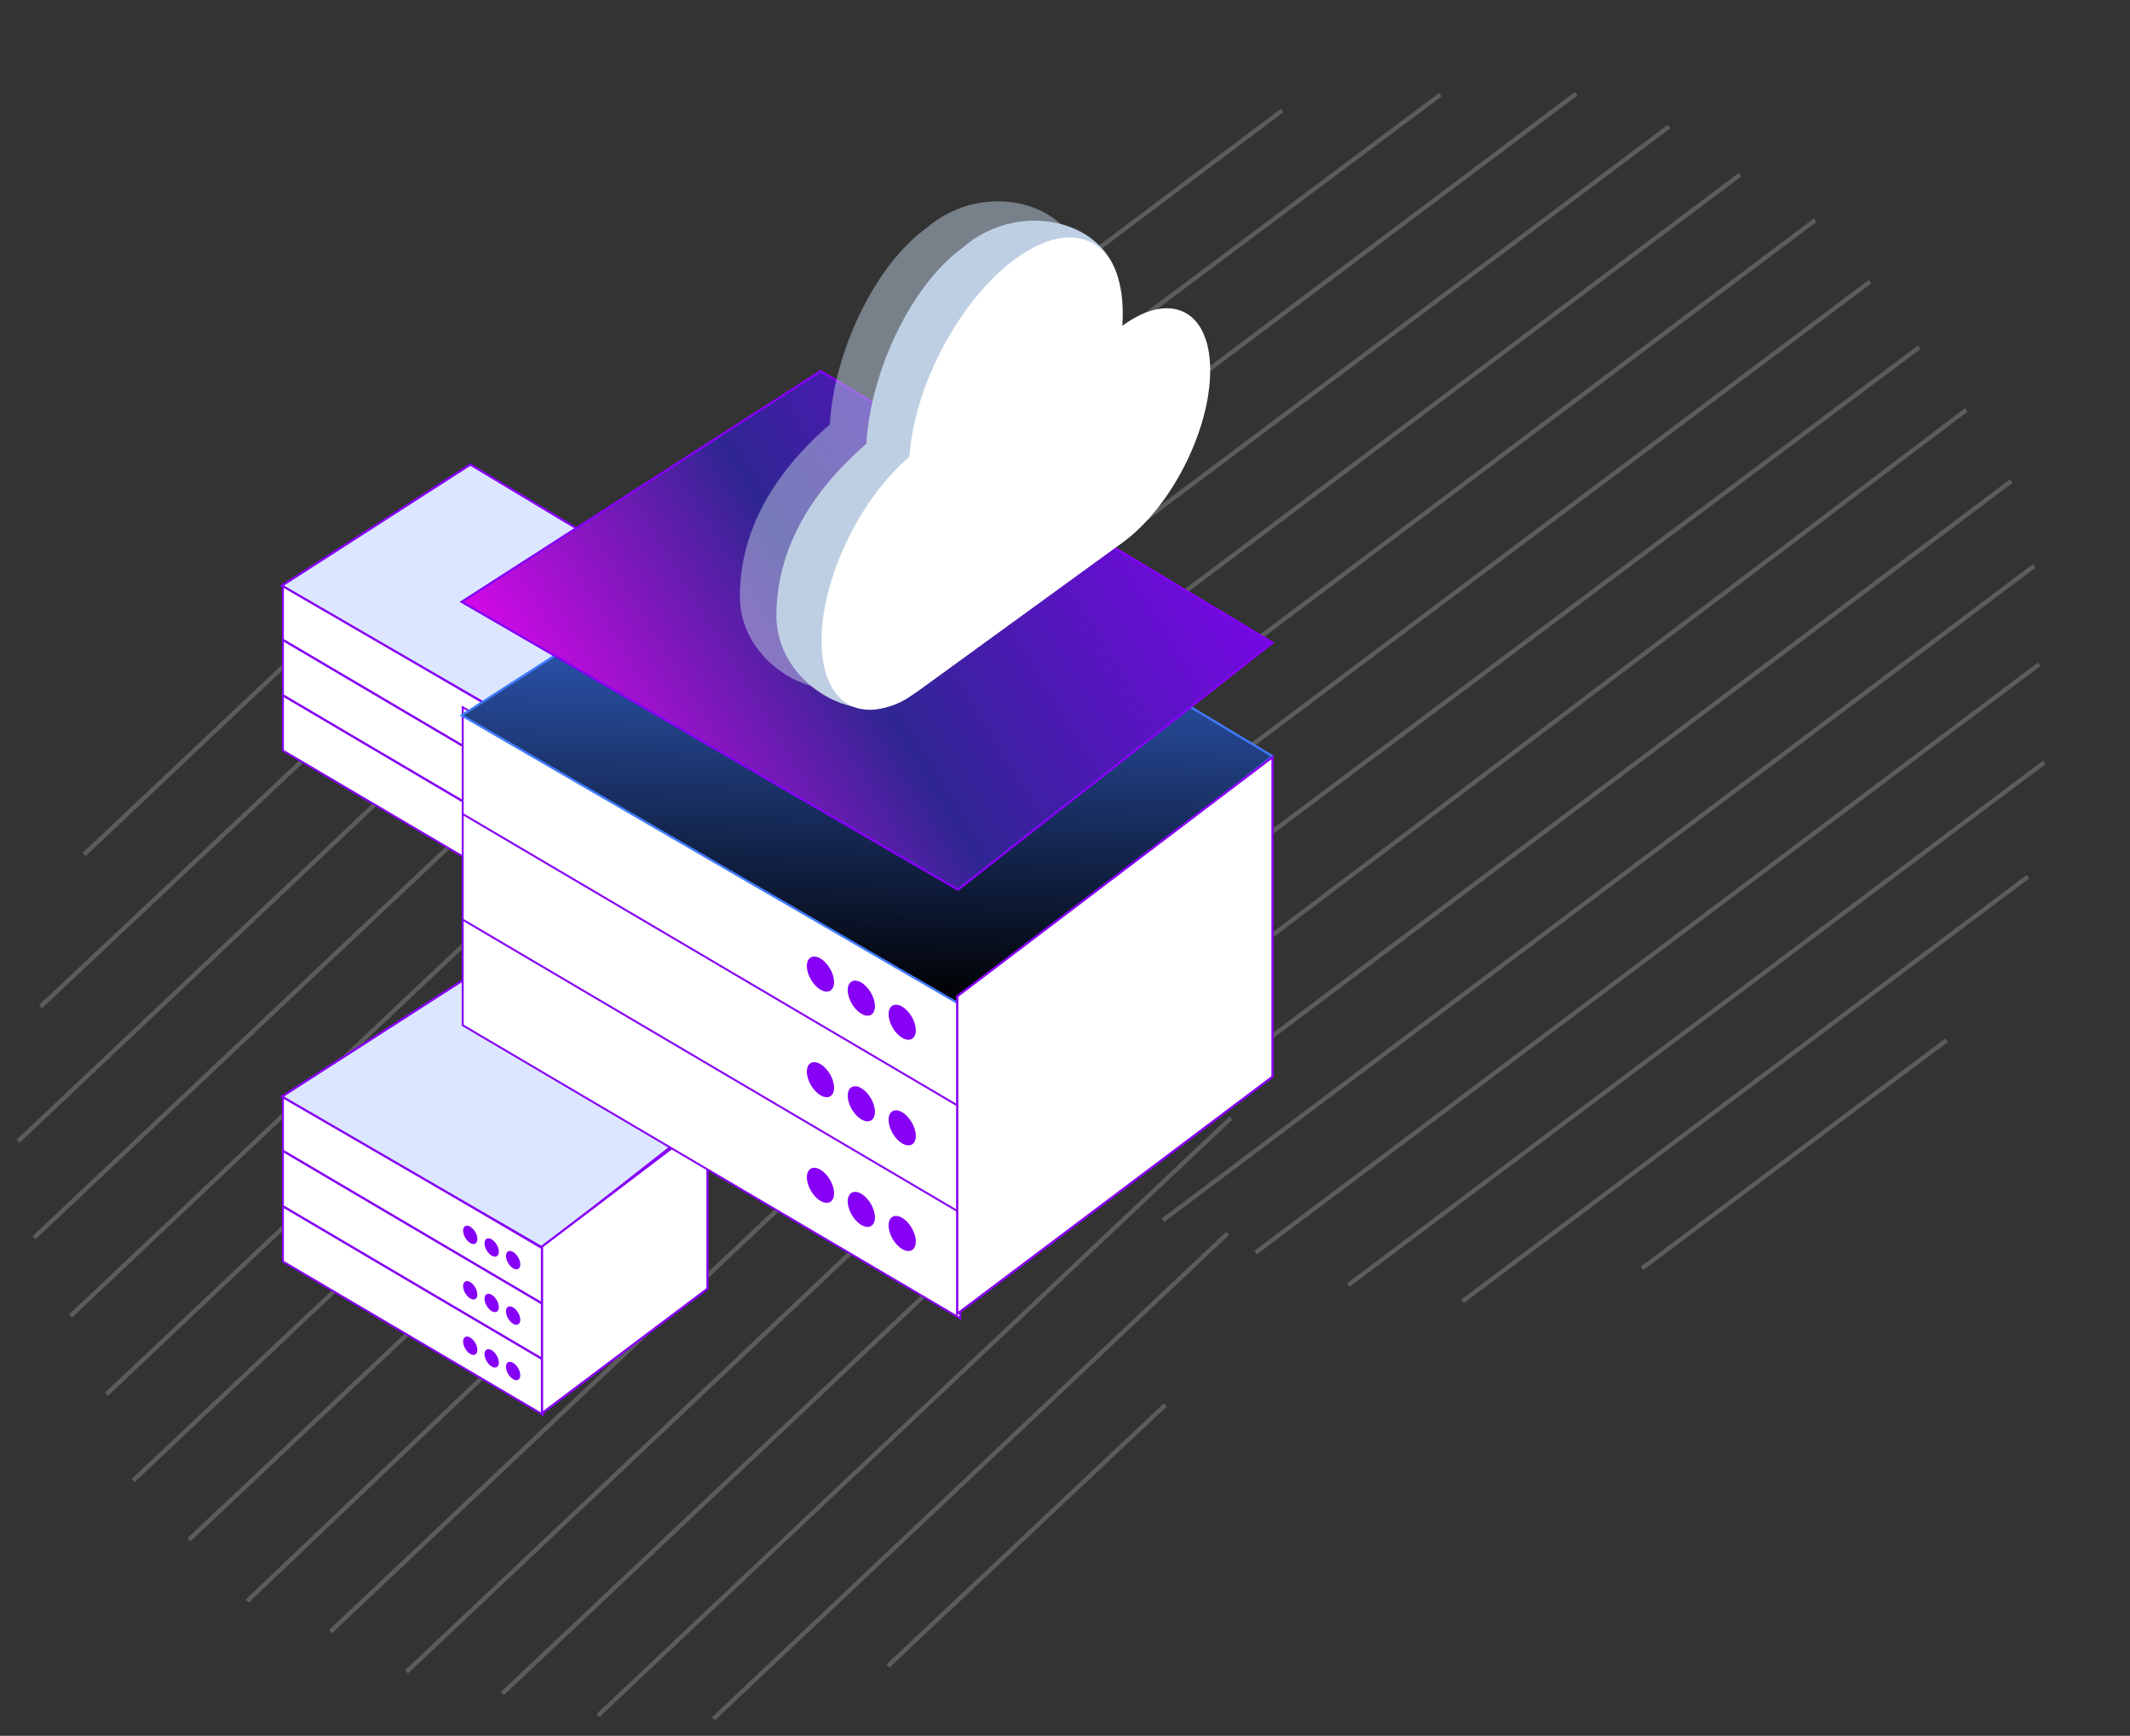 <svg xmlns="http://www.w3.org/2000/svg" width="952" height="776" viewBox="0 0 952 776" fill="none"><rect x="0" y="0" width="952" height="776" fill="#333333" stroke="none"/><g opacity="0.2"><path d="M520.118 627.383L396.189 744.077L397.532 745.504L521.461 628.809L520.118 627.383Z" fill="white"></path><path d="M319.522 769.102L318.153 767.715L548.023 550.657L549.392 552.044L319.522 769.102Z" fill="white"></path><path d="M267.925 767.623L266.617 766.238L549.563 499.062L550.869 500.509L267.925 767.623Z" fill="white"></path><path d="M542.308 455.793L223.848 756.398L225.193 757.823L543.653 457.218L542.308 455.793Z" fill="white"></path><path d="M182.357 748.14L181.051 746.694L535.08 412.398L536.447 413.846L182.357 748.14Z" fill="white"></path><path d="M148.385 730.137L147.018 728.689L520.691 375.844L522.058 377.292L148.385 730.137Z" fill="white"></path><path d="M497.199 346.436L109.773 715.092L111.124 716.511L498.55 347.855L497.199 346.436Z" fill="white"></path><path d="M473.144 320.982L83.793 687.604L85.136 689.031L474.487 322.409L473.144 320.982Z" fill="white"></path><path d="M448.044 294.279L58.841 661.147L60.185 662.573L449.388 295.705L448.044 294.279Z" fill="white"></path><path d="M48.209 624.048L46.903 622.602L420.515 269.755L421.882 271.203L48.209 624.048Z" fill="white"></path><path d="M32.184 589.04L30.815 587.653L384.907 253.297L386.213 254.744L32.184 589.04Z" fill="white"></path><path d="M351.001 235.446L14.553 552.586L15.897 554.012L352.345 236.872L351.001 235.446Z" fill="white"></path><path d="M8.758 510.879L7.389 509.492L308.029 225.549L309.396 226.997L8.758 510.879Z" fill="white"></path><path d="M247.803 232.773L17.453 449.296L18.795 450.724L249.145 234.201L247.803 232.773Z" fill="white"></path><path d="M38.282 382.719L36.915 381.271L178.386 247.744L179.694 249.129L38.282 382.719Z" fill="white"></path></g><g opacity="0.2"><path d="M869.5 464.207L733.261 566.261L734.436 567.829L870.675 465.775L869.5 464.207Z" fill="white"></path><path d="M654.27 582.526L653.065 580.994L905.837 391.096L907.042 392.628L654.27 582.526Z" fill="white"></path><path d="M603.165 575.267L602.021 573.744L913.156 340L914.292 341.584L603.165 575.267Z" fill="white"></path><path d="M910.801 296.19L560.626 559.168L561.802 560.734L911.978 297.757L910.801 296.19Z" fill="white"></path><path d="M520.323 546.307L519.187 544.723L908.487 252.258L909.683 253.85L520.323 546.307Z" fill="white"></path><path d="M488.586 524.606L487.389 523.014L898.29 214.32L899.487 215.913L488.586 524.606Z" fill="white"></path><path d="M878.246 182.462L451.906 505.324L453.089 506.886L879.429 184.024L878.246 182.462Z" fill="white"></path><path d="M857.198 154.47L429.173 475.095L430.348 476.663L858.373 156.039L857.198 154.47Z" fill="white"></path><path d="M835.253 125.12L407.347 446.005L408.523 447.573L836.429 126.688L835.253 125.12Z" fill="white"></path><path d="M400.945 407.948L399.809 406.364L810.649 97.662L811.846 99.254L400.945 407.948Z" fill="white"></path><path d="M388.948 371.363L387.743 369.831L777.112 77.313L778.248 78.897L388.948 371.363Z" fill="white"></path><path d="M745.423 55.771L375.518 333.161L376.694 334.729L746.599 57.338L745.423 55.771Z" fill="white"></path><path d="M374.439 291.067L373.234 289.535L703.833 41.115L705.029 42.708L374.439 291.067Z" fill="white"></path><path d="M643.176 41.536L389.989 230.849L391.162 232.418L644.35 43.106L643.176 41.536Z" fill="white"></path><path d="M418.156 167.029L416.96 165.436L572.519 48.625L573.663 50.148L418.156 167.029Z" fill="white"></path></g><rect x="0.437" y="0.758" width="133.078" height="24.597" transform="matrix(0.874 0.515 0 1 126.055 538.345)" fill="white" stroke="#8601F6"></rect><circle cx="3.657" cy="3.657" r="3.657" transform="matrix(0.874 0.515 0 1 206.972 596.06)" fill="#8601F6"></circle><circle cx="3.657" cy="3.657" r="3.657" transform="matrix(0.874 0.515 0 1 216.561 601.713)" fill="#8601F6"></circle><circle cx="3.657" cy="3.657" r="3.657" transform="matrix(0.874 0.515 0 1 226.149 607.365)" fill="#8601F6"></circle><rect x="0.437" y="0.758" width="133.078" height="24.597" transform="matrix(0.874 0.515 0 1 126.055 513.562)" fill="white" stroke="#8601F6"></rect><circle cx="3.657" cy="3.657" r="3.657" transform="matrix(0.874 0.515 0 1 206.972 571.275)" fill="#8601F6"></circle><circle cx="3.657" cy="3.657" r="3.657" transform="matrix(0.874 0.515 0 1 216.561 576.93)" fill="#8601F6"></circle><circle cx="3.657" cy="3.657" r="3.657" transform="matrix(0.874 0.515 0 1 226.149 582.583)" fill="#8601F6"></circle><rect x="0.437" y="0.758" width="133.078" height="24.597" transform="matrix(0.874 0.515 0 1 126.055 488.777)" fill="white" stroke="#8601F6"></rect><circle cx="3.657" cy="3.657" r="3.657" transform="matrix(0.874 0.515 0 1 206.972 546.491)" fill="#8601F6"></circle><circle cx="3.657" cy="3.657" r="3.657" transform="matrix(0.874 0.515 0 1 216.561 552.145)" fill="#8601F6"></circle><circle cx="3.657" cy="3.657" r="3.657" transform="matrix(0.874 0.515 0 1 226.149 557.798)" fill="#8601F6"></circle><path d="M210.215 436.077L126 490.213L242.415 557.751L316.226 499.808L210.215 436.077Z" fill="#DCE7FF" stroke="#8601F6"></path><path d="M242.25 557.251V631.767L316.226 576.12V501.111L242.25 557.251Z" fill="white" stroke="#8601F6"></path><rect x="0.437" y="0.758" width="133.078" height="24.597" transform="matrix(0.874 0.515 0 1 126.055 309.934)" fill="white" stroke="#8601F6"></rect><circle cx="3.657" cy="3.657" r="3.657" transform="matrix(0.874 0.515 0 1 206.972 367.648)" fill="#8601F6"></circle><circle cx="3.657" cy="3.657" r="3.657" transform="matrix(0.874 0.515 0 1 216.561 373.303)" fill="#8601F6"></circle><circle cx="3.657" cy="3.657" r="3.657" transform="matrix(0.874 0.515 0 1 226.149 378.955)" fill="#8601F6"></circle><rect x="0.437" y="0.758" width="133.078" height="24.597" transform="matrix(0.874 0.515 0 1 126.055 285.15)" fill="white" stroke="#8601F6"></rect><circle cx="3.657" cy="3.657" r="3.657" transform="matrix(0.874 0.515 0 1 206.972 342.864)" fill="#8601F6"></circle><circle cx="3.657" cy="3.657" r="3.657" transform="matrix(0.874 0.515 0 1 216.561 348.518)" fill="#8601F6"></circle><circle cx="3.657" cy="3.657" r="3.657" transform="matrix(0.874 0.515 0 1 226.149 354.17)" fill="#8601F6"></circle><rect x="0.437" y="0.758" width="133.078" height="24.597" transform="matrix(0.874 0.515 0 1 126.055 260.366)" fill="white" stroke="#8601F6"></rect><circle cx="3.657" cy="3.657" r="3.657" transform="matrix(0.874 0.515 0 1 206.972 318.079)" fill="#8601F6"></circle><circle cx="3.657" cy="3.657" r="3.657" transform="matrix(0.874 0.515 0 1 216.561 323.733)" fill="#8601F6"></circle><circle cx="3.657" cy="3.657" r="3.657" transform="matrix(0.874 0.515 0 1 226.149 329.387)" fill="#8601F6"></circle><path d="M210.215 207.665L126 261.801L242.415 329.34L316.226 271.396L210.215 207.665Z" fill="#DCE7FF" stroke="#8601F6"></path><path d="M242.25 328.84V403.356L316.226 347.708V272.7L242.25 328.84Z" fill="white" stroke="#8601F6"></path><rect x="0.437" y="0.758" width="254.421" height="47.762" transform="matrix(0.874 0.515 0 1 206.422 409.584)" fill="white" stroke="#8601F6"></rect><circle cx="6.966" cy="6.966" r="6.966" transform="matrix(0.874 0.515 0 1 360.619 519.328)" fill="#8601F6"></circle><circle cx="6.966" cy="6.966" r="6.966" transform="matrix(0.874 0.515 0 1 378.886 530.098)" fill="#8601F6"></circle><circle cx="6.966" cy="6.966" r="6.966" transform="matrix(0.874 0.515 0 1 397.152 540.867)" fill="#8601F6"></circle><rect x="0.437" y="0.758" width="254.421" height="47.762" transform="matrix(0.874 0.515 0 1 206.422 362.37)" fill="white" stroke="#8601F6"></rect><circle cx="6.966" cy="6.966" r="6.966" transform="matrix(0.874 0.515 0 1 360.619 472.113)" fill="#8601F6"></circle><circle cx="6.966" cy="6.966" r="6.966" transform="matrix(0.874 0.515 0 1 378.886 482.884)" fill="#8601F6"></circle><circle cx="6.966" cy="6.966" r="6.966" transform="matrix(0.874 0.515 0 1 397.152 493.653)" fill="#8601F6"></circle><rect x="0.437" y="0.758" width="254.421" height="47.762" transform="matrix(0.874 0.515 0 1 206.422 315.157)" fill="white" stroke="#8601F6"></rect><circle cx="6.966" cy="6.966" r="6.966" transform="matrix(0.874 0.515 0 1 360.619 424.9)" fill="#8601F6"></circle><circle cx="6.966" cy="6.966" r="6.966" transform="matrix(0.874 0.515 0 1 378.886 435.67)" fill="#8601F6"></circle><circle cx="6.966" cy="6.966" r="6.966" transform="matrix(0.874 0.515 0 1 397.152 446.439)" fill="#8601F6"></circle><path d="M366.797 216.672L206.367 319.801L428.138 448.463L568.751 338.08L366.797 216.672Z" fill="url(#paint0_linear_620_2917)" stroke="#407BFF"></path><path d="M366.797 165.914L206.367 269.044L428.138 397.706L568.751 287.322L366.797 165.914Z" fill="url(#paint1_linear_620_2917)" stroke="#8601F6"></path><path d="M427.824 445.397V587.35L568.751 481.341V338.448L427.824 445.397Z" fill="white" stroke="#8601F6"></path><path opacity="0.5" d="M456.698 138.388C456.756 138.345 456.815 138.302 456.873 138.259C476.337 124.118 492.116 135.283 492.116 163.197C492.116 191.11 476.337 225.202 456.873 239.344L390.257 302.797C368.63 318.509 330.679 297.776 330.679 266.762C330.679 237.563 345.573 211.601 370.886 189.757M456.698 138.388C456.814 136.453 484.428 126.437 484.428 124.543C484.428 90.427 440.225 78.899 413.799 102.165C391.27 118.534 372.78 156.773 370.886 189.757M456.698 138.388C455.897 151.711 452.398 165.879 447.027 179.108ZM370.886 189.757C372.122 188.69 374.095 188.885 375.362 187.965C384.179 181.559 391.595 178.635 398.14 180.931" fill="#BECFE3"></path><path d="M473.034 147.037C473.092 146.994 473.15 146.951 473.209 146.909C492.673 132.767 508.451 143.932 508.451 171.846C508.451 199.76 492.673 233.852 473.209 247.993L406.593 311.446C384.966 327.159 347.015 306.426 347.015 275.411C347.015 246.212 361.909 220.251 387.221 198.406M473.034 147.037C473.15 145.103 500.764 135.086 500.764 133.193C500.764 99.076 456.561 87.548 430.135 110.814C407.606 127.183 389.116 165.423 387.221 198.406M473.034 147.037C472.233 160.361 468.734 174.528 463.363 187.757ZM387.221 198.406C388.458 197.339 390.431 197.535 391.698 196.614C400.515 190.209 407.931 187.284 414.476 189.581" fill="#BECFE3"></path><path d="M501.615 145.658C501.679 145.61 501.745 145.563 501.81 145.515C523.394 129.833 540.892 138.828 540.892 165.606C540.892 192.383 523.394 226.803 501.81 242.485L410.619 308.739C386.636 326.164 367.194 316.169 367.194 286.417C367.194 258.407 384.425 222.871 406.454 204.266M501.615 145.658C501.744 143.79 501.81 141.944 501.81 140.128C501.81 107.4 480.424 96.407 454.043 115.574C429.059 133.726 408.555 172.419 406.454 204.266M501.615 145.658C500.727 158.526 496.847 172.497 490.891 185.772ZM406.454 204.266C407.824 203.108 411.434 202.44 412.839 201.419C422.616 194.315 429.419 191.345 436.678 192.837" fill="white"></path><defs><linearGradient id="paint0_linear_620_2917" x1="387.559" y1="217.397" x2="379.549" y2="446.767" gradientUnits="userSpaceOnUse"><stop stop-color="#407BFF"></stop><stop offset="1"></stop></linearGradient><linearGradient id="paint1_linear_620_2917" x1="568.751" y1="212.223" x2="249.921" y2="406.959" gradientUnits="userSpaceOnUse"><stop stop-color="#8601F6"></stop><stop offset="0.542" stop-color="#2F2692"></stop><stop offset="1" stop-color="#FF01FF"></stop></linearGradient></defs></svg>